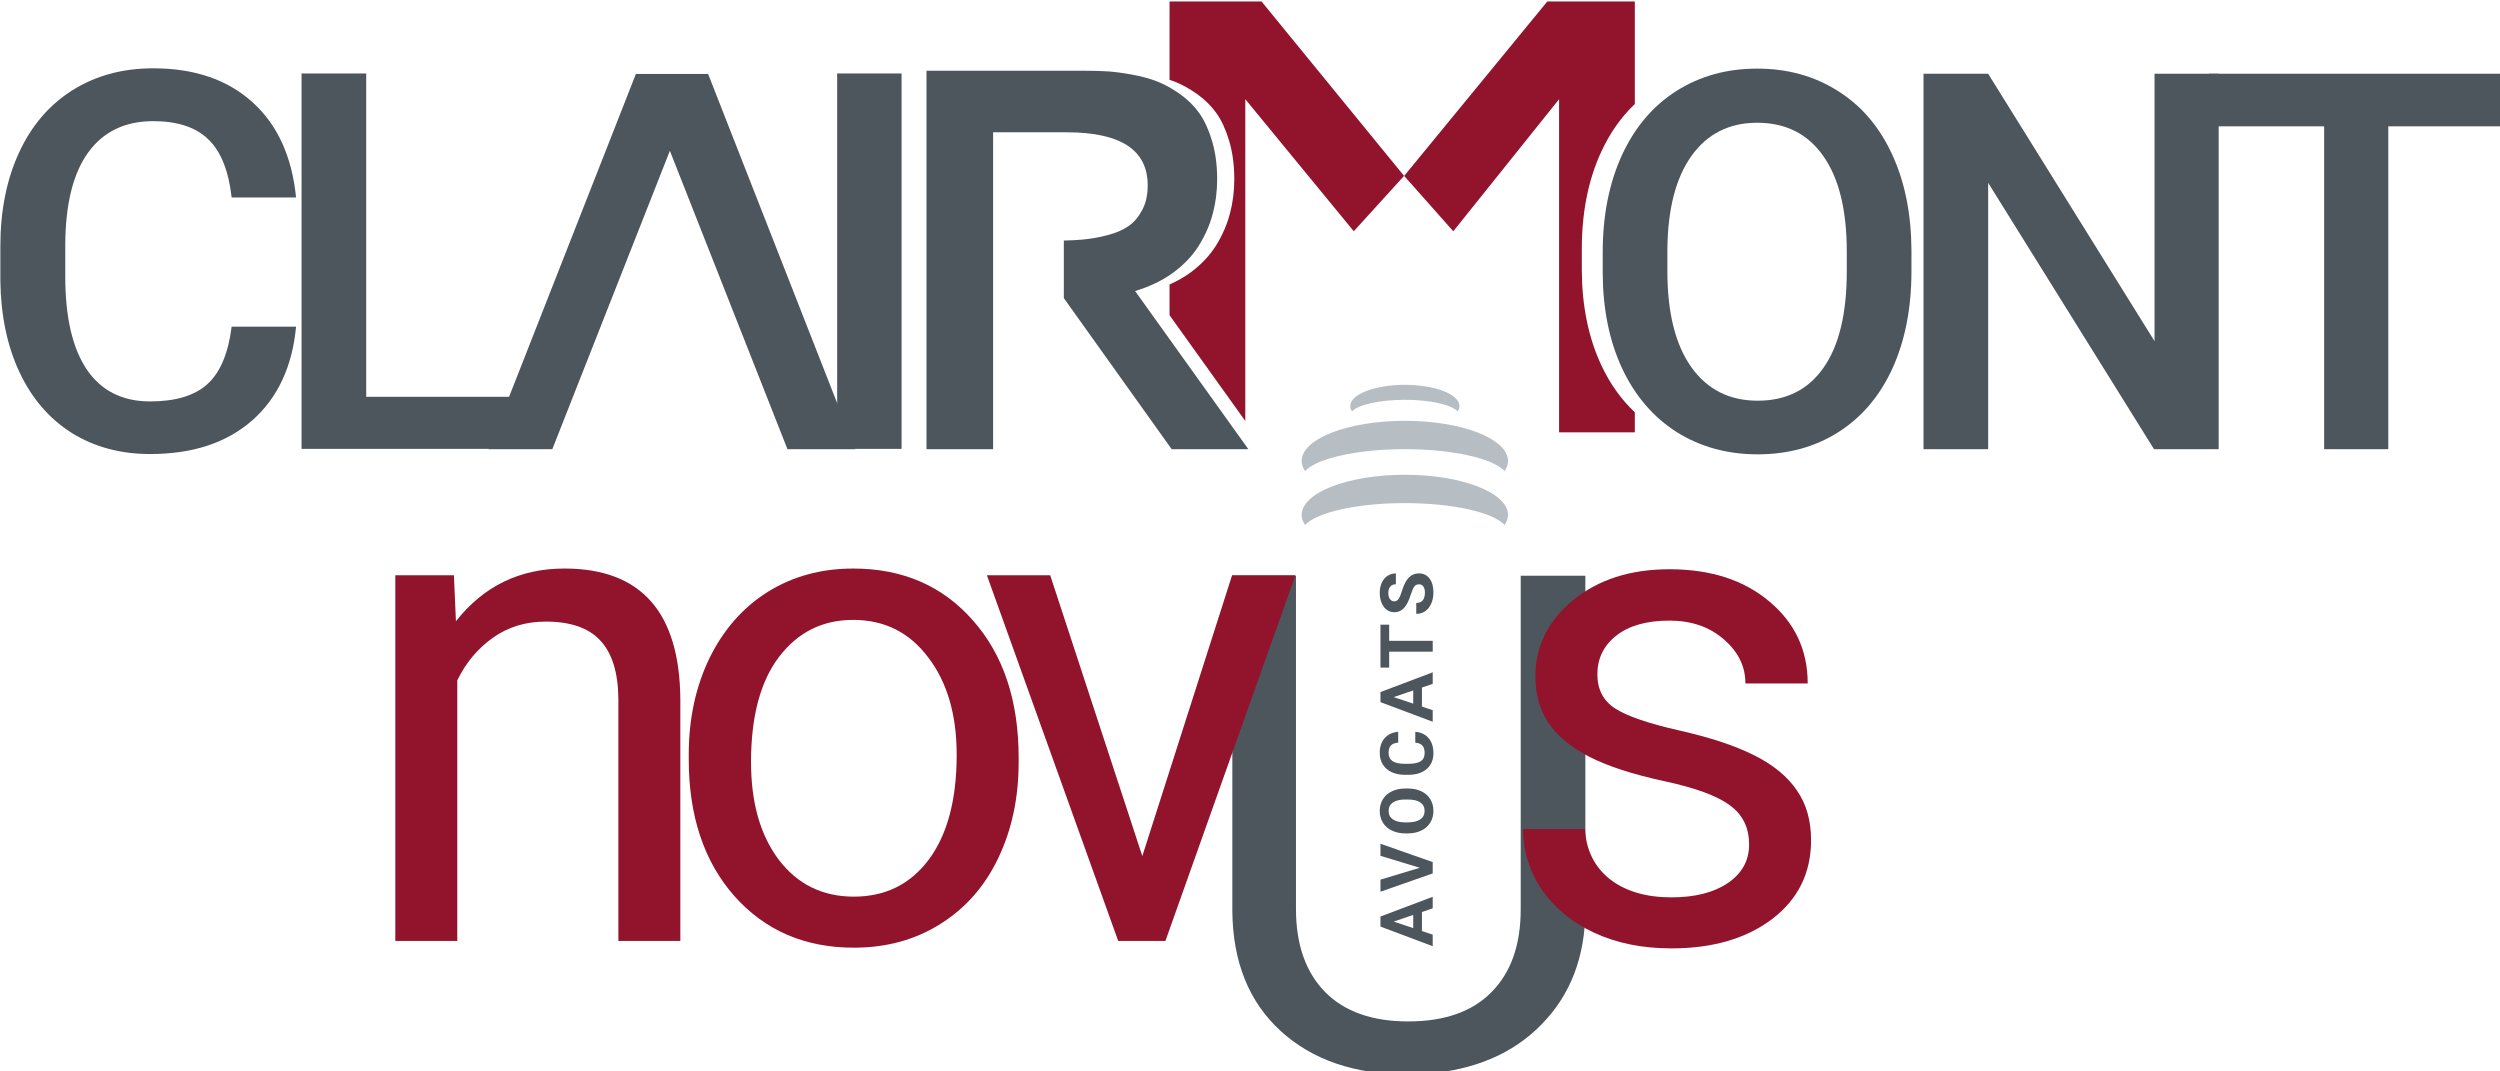 <?xml version="1.0" encoding="UTF-8" standalone="no"?>
<!-- Created with Inkscape (http://www.inkscape.org/) -->

<svg
   version="1.1"
   id="svg2"
   xml:space="preserve"
   width="70"
   height="30"
   viewBox="0 0 70 30"
   sodipodi:docname="logo.svg"
   inkscape:version="1.2.2 (732a01da63, 2022-12-09)"
   xmlns:inkscape="http://www.inkscape.org/namespaces/inkscape"
   xmlns:sodipodi="http://sodipodi.sourceforge.net/DTD/sodipodi-0.dtd"
   xmlns="http://www.w3.org/2000/svg"
   xmlns:svg="http://www.w3.org/2000/svg"><defs
     id="defs6"><clipPath
       clipPathUnits="userSpaceOnUse"
       id="clipPath16"><path
         d="M 0,300.473 H 612.283 V 0 H 0 Z"
         id="path14" /></clipPath><clipPath
       clipPathUnits="userSpaceOnUse"
       id="clipPath66"><path
         d="M 0,300.473 H 612.283 V 0 H 0 Z"
         id="path64" /></clipPath><clipPath
       clipPathUnits="userSpaceOnUse"
       id="clipPath82"><path
         d="M 0,300.473 H 612.283 V 0 H 0 Z"
         id="path80" /></clipPath></defs><sodipodi:namedview
     id="namedview4"
     pagecolor="#505050"
     bordercolor="#ffffff"
     borderopacity="1"
     inkscape:pageshadow="0"
     inkscape:pageopacity="0"
     inkscape:pagecheckerboard="1"
     showgrid="false"
     inkscape:zoom="19.304793"
     inkscape:cx="5.1282601"
     inkscape:cy="18.674119"
     inkscape:window-width="3200"
     inkscape:window-height="1711"
     inkscape:window-x="-9"
     inkscape:window-y="-9"
     inkscape:window-maximized="1"
     inkscape:current-layer="g648"
     inkscape:showpageshadow="0"
     inkscape:deskcolor="#505050" /><g
     id="g8"
     inkscape:groupmode="layer"
     inkscape:label="logo claimont-novus"
     transform="matrix(1.333,0,0,-1.333,0,400.631)"><g
       id="g648"
       transform="matrix(0.1,0,0,0.1,-4.339,274.641)"><g
         id="g272"
         transform="matrix(1.013,0,0,1.022,-3.873,-3.173)"><g
           id="g10"><g
             id="g12"
             clip-path="url(#clipPath16)"><g
               id="g18"
               transform="translate(378.709,181.519)"><path
                 d="M 0,0 C -2.669,5.652 -4.021,12.17 -4.054,19.555 V 23.9 c 0,7.525 1.332,14.167 4,19.926 1.818,3.924 4.157,7.204 6.991,9.874 V 74.783 H -11.202 L -40.889,38.928 -30.703,27.55 -8.767,54.696 V -13.769 H 6.937 v 4.11 C 4.12,-7.027 1.8,-3.816 0,0"
                 style="fill:#92132c;fill-opacity:1;fill-rule:nonzero;stroke:none"
                 id="path20" /></g><g
               id="g22"
               transform="translate(308.244,256.302)"><path
                 d="m 0,0 h -19.073 v -16.124 c 0.322,-0.107 0.673,-0.198 0.975,-0.314 1.524,-0.592 3.084,-1.445 4.716,-2.575 1.612,-1.13 2.963,-2.456 4.046,-3.966 1.073,-1.504 1.954,-3.427 2.652,-5.756 0.679,-2.306 1.037,-4.908 1.037,-7.786 0,-2.49 -0.3,-4.843 -0.911,-7.084 -0.589,-2.255 -1.546,-4.411 -2.836,-6.498 -1.297,-2.062 -3.056,-3.937 -5.306,-5.588 -1.312,-0.958 -2.78,-1.776 -4.373,-2.486 v -6.31 l 15.707,-21.744 v 66.145 l 22.493,-27.146 10.428,11.378 z"
                 style="fill:#92132c;fill-opacity:1;fill-rule:nonzero;stroke:none"
                 id="path24" /></g><g
               aria-label="U"
               transform="matrix(1,0,0,-1,292.466,37.151)"
               id="text28"
               style="font-size:142.235px;font-family:Roboto;-inkscape-font-specification:Roboto-Regular;fill:#4c565c"><path
                 d="m 82.924,-101.12 v 68.756 Q 82.855,-18.057 73.896,-8.959 65.006,0.139 49.727,1.25 l -3.542,0.139 q -16.599,0 -26.461,-8.959 Q 9.862,-16.529 9.723,-32.225 V -101.12 H 22.919 v 68.478 q 0,10.973 6.042,17.085 6.042,6.042 17.224,6.042 11.32,0 17.293,-6.042 6.042,-6.042 6.042,-17.015 V -101.12 Z"
                 id="path327" /></g><g
               id="g30"
               transform="translate(337.963,174.43)"><path
                 d="m 0,0 c 5.269,0 9.686,-1.017 10.946,-2.386 0.236,0.351 0.373,0.717 0.373,1.096 0,2.416 -5.063,4.37 -11.319,4.37 -6.258,0 -11.326,-1.954 -11.326,-4.37 0,-0.379 0.138,-0.744 0.371,-1.096 C -9.691,-1.016 -5.275,0 0,0"
                 style="fill:#b6bec3;fill-opacity:1;fill-rule:nonzero;stroke:none"
                 id="path32" /></g><g
               id="g34"
               transform="translate(337.957,164.281)"><path
                 d="m 0,0 c 9.964,0 18.304,-1.913 20.689,-4.504 0.447,0.664 0.707,1.357 0.707,2.075 0,4.561 -9.574,8.262 -21.39,8.262 -11.819,0 -21.399,-3.701 -21.399,-8.262 0,-0.718 0.261,-1.411 0.707,-2.075 C -18.298,-1.913 -9.958,0 0,0"
                 style="fill:#b6bec3;fill-opacity:1;fill-rule:nonzero;stroke:none"
                 id="path36" /></g><g
               id="g38"
               transform="translate(337.957,153.198)"><path
                 d="m 0,0 c 9.966,0 18.31,-1.913 20.691,-4.5 0.445,0.662 0.705,1.354 0.705,2.07 0,4.566 -9.574,8.258 -21.39,8.258 -11.819,0 -21.399,-3.692 -21.399,-8.258 0,-0.716 0.261,-1.407 0.707,-2.07 C -18.304,-1.913 -9.96,0 0,0"
                 style="fill:#b6bec3;fill-opacity:1;fill-rule:nonzero;stroke:none"
                 id="path40" /></g></g></g><g
           aria-label="s nov"
           transform="matrix(1,0,0,-1,355.868,63.073)"
           id="text46"
           style="font-size:142.235px;font-family:Roboto;-inkscape-font-specification:Roboto-Regular;fill:#92132c"><path
             d="m 53.477,-19.932 q 0,-5.209 -3.959,-8.056 -3.889,-2.917 -13.682,-5 -9.723,-2.084 -15.488,-5 -5.695,-2.917 -8.473,-6.945 -2.709,-4.028 -2.709,-9.584 0,-9.237 7.778,-15.626 7.848,-6.389 20.002,-6.389 12.779,0 20.696,6.598 7.987,6.598 7.987,16.877 H 52.713 q 0,-5.278 -4.514,-9.098 -4.445,-3.82 -11.251,-3.82 -7.015,0 -10.973,3.056 -3.959,3.056 -3.959,7.987 0,4.653 3.681,7.015 3.681,2.361 13.265,4.514 9.654,2.153 15.626,5.139 5.973,2.986 8.82,7.223 2.917,4.167 2.917,10.209 0,10.07 -8.056,16.182 -8.056,6.042 -20.905,6.042 -9.029,0 -15.974,-3.195 -6.945,-3.195 -10.904,-8.89 -3.889,-5.764 -3.889,-12.432 h 12.848 q 0.347,6.459 5.139,10.279 4.862,3.75 12.779,3.75 7.292,0 11.668,-2.917 4.445,-2.986 4.445,-7.917 z"
             id="path330" /><path
             d="m -215.087,-75.288 0.417,9.445 q 8.612,-10.834 22.502,-10.834 23.822,0 24.03,26.877 v 49.657 h -12.848 V -49.869 q -0.069,-8.126 -3.75,-12.015 -3.611,-3.889 -11.32,-3.889 -6.251,0 -10.973,3.334 -4.723,3.334 -7.362,8.751 v 53.546 h -12.848 V -75.288 Z"
             id="path332" /><path
             d="m -166.396,-38.41 q 0,-11.043 4.306,-19.863 4.375,-8.82 12.084,-13.612 7.778,-4.792 17.71,-4.792 15.349,0 24.794,10.626 9.515,10.626 9.515,28.266 v 0.903 q 0,10.973 -4.236,19.724 -4.167,8.681 -12.015,13.543 -7.778,4.862 -17.918,4.862 -15.279,0 -24.794,-10.626 -9.445,-10.626 -9.445,-28.128 z m 12.918,1.528 q 0,12.501 5.764,20.071 5.834,7.57 15.557,7.57 9.793,0 15.557,-7.64 5.764,-7.709 5.764,-21.53 0,-12.362 -5.903,-20.002 -5.834,-7.709 -15.557,-7.709 -9.515,0 -15.349,7.57 -5.834,7.57 -5.834,21.669 z"
             id="path334" /><path
             d="m -72.344,-17.574 18.613,-57.714 h 13.126 l -26.947,75.146 h -9.793 L -104.57,-75.288 h 13.126 z"
             id="path336" /></g><g
           aria-label="AVO CATS"
           transform="matrix(0,1,1,0,343.738,62.075)"
           id="text54"
           style="font-weight:bold;font-size:15.239px;font-family:Roboto;-inkscape-font-specification:Roboto-Bold;fill:#4c565c"><path
             d="M 7.084,-2.232 H 3.17 L 2.426,0 H 0.052 L 4.085,-10.834 H 6.154 L 10.209,0 H 7.835 Z M 3.773,-4.041 H 6.481 L 5.119,-8.096 Z"
             id="path339" /><path
             d="m 16.172,-2.686 2.456,-8.148 h 2.485 L 17.34,0 h -2.329 l -3.758,-10.834 h 2.478 z"
             id="path341" /><path
             d="m 32.467,-5.172 q 0,1.6 -0.566,2.805 -0.566,1.205 -1.622,1.86 -1.049,0.655 -2.411,0.655 -1.347,0 -2.403,-0.647 Q 24.408,-1.146 23.828,-2.344 23.247,-3.549 23.24,-5.112 v -0.536 q 0,-1.6 0.573,-2.813 0.58,-1.22 1.63,-1.868 1.057,-0.655 2.411,-0.655 1.354,0 2.403,0.655 1.057,0.647 1.63,1.868 0.58,1.213 0.58,2.805 z m -2.262,-0.491 q 0,-1.704 -0.61,-2.59 -0.61,-0.885 -1.741,-0.885 -1.124,0 -1.734,0.878 -0.61,0.871 -0.618,2.56 v 0.528 q 0,1.659 0.61,2.575 0.61,0.915 1.756,0.915 1.124,0 1.726,-0.878 0.603,-0.885 0.61,-2.575 z"
             id="path343" /><path
             d="m 44.112,-3.609 q -0.126,1.749 -1.295,2.753 -1.161,1.005 -3.066,1.005 -2.084,0 -3.282,-1.399 -1.191,-1.406 -1.191,-3.854 v -0.662 q 0,-1.563 0.551,-2.753 0.551,-1.191 1.57,-1.823 1.027,-0.64 2.381,-0.64 1.875,0 3.021,1.005 1.146,1.005 1.325,2.82 h -2.232 q -0.082,-1.049 -0.588,-1.518 -0.499,-0.476 -1.525,-0.476 -1.116,0 -1.674,0.804 -0.551,0.796 -0.566,2.478 v 0.819 q 0,1.756 0.528,2.567 0.536,0.811 1.682,0.811 1.034,0 1.54,-0.469 0.513,-0.476 0.588,-1.466 z"
             id="path345" /><path
             d="M 53.218,-2.232 H 49.304 L 48.56,0 h -2.374 l 4.033,-10.834 h 2.069 L 56.343,0 H 53.97 Z M 49.907,-4.041 h 2.709 l -1.362,-4.055 z"
             id="path347" /><path
             d="M 66.138,-9.026 H 62.819 V 0 h -2.232 v -9.026 h -3.274 v -1.808 h 8.825 z"
             id="path349" /><path
             d="m 74.431,-2.843 q 0,-0.632 -0.446,-0.967 -0.446,-0.342 -1.607,-0.714 -1.161,-0.379 -1.838,-0.744 -1.845,-0.997 -1.845,-2.686 0,-0.878 0.491,-1.563 0.499,-0.692 1.421,-1.079 0.93,-0.387 2.084,-0.387 1.161,0 2.069,0.424 0.908,0.417 1.406,1.183 0.506,0.766 0.506,1.741 h -2.232 q 0,-0.744 -0.469,-1.153 -0.469,-0.417 -1.317,-0.417 -0.819,0 -1.272,0.35 -0.454,0.342 -0.454,0.908 0,0.528 0.528,0.885 0.536,0.357 1.57,0.67 1.905,0.573 2.776,1.421 0.871,0.848 0.871,2.113 0,1.406 -1.064,2.21 -1.064,0.796 -2.865,0.796 -1.25,0 -2.277,-0.454 -1.027,-0.461 -1.57,-1.258 -0.536,-0.796 -0.536,-1.845 h 2.24 q 0,1.793 2.143,1.793 0.796,0 1.243,-0.32 0.446,-0.327 0.446,-0.908 z"
             id="path351" /></g><g
           aria-label="CLI"
           transform="matrix(1,0,0,-1,41.326,164.344)"
           id="text58"
           style="font-weight:500;font-size:108.532px;font-family:'Roboto Medium';-inkscape-font-specification:Roboto-Medium;fill:#4c565c"><path
             d="m 66.72,-25.119 q -1.166,12.348 -9.115,19.29 -7.949,6.889 -21.145,6.889 -9.221,0 -16.269,-4.346 Q 13.196,-7.684 9.38,-15.739 5.564,-23.794 5.405,-34.446 v -7.207 q 0,-10.917 3.869,-19.237 3.869,-8.32 11.076,-12.825 7.26,-4.505 16.746,-4.505 12.772,0 20.562,6.942 7.79,6.942 9.062,19.608 H 53.365 q -0.954,-8.32 -4.875,-11.977 -3.869,-3.71 -11.394,-3.71 -8.744,0 -13.461,6.412 -4.663,6.359 -4.769,18.707 v 6.836 q 0,12.507 4.452,19.078 4.505,6.571 13.143,6.571 7.896,0 11.871,-3.551 3.975,-3.551 5.034,-11.818 z"
             id="path354" /><path
             d="M 81.269,-10.705 H 116.298 V 0 H 67.861 v -77.159 h 13.408 z"
             id="path356" /><path
             d="m 192.279,0 h -13.355 v -77.159 h 13.355 z"
             id="path358" /></g><g
           id="g60"><g
             id="g62"
             clip-path="url(#clipPath66)"><g
               id="g68"
               transform="translate(193.488,241.403)"><path
                 d="m 0,0 h -14.975 l -30.56,-77.122 h 13.23 l 24.376,61.327 24.384,-61.327 h 14.051 z"
                 style="fill:#4c565c;fill-opacity:1;fill-rule:nonzero;stroke:none"
                 id="path70" /></g></g></g><g
           aria-label="ONT"
           transform="matrix(1,0,0,-1,373.586,164.281)"
           id="text74"
           style="font-weight:500;font-size:108.532px;font-family:'Roboto Medium';-inkscape-font-specification:Roboto-Medium;fill:#4c565c"><path
             d="m 69.422,-36.566 q 0,11.341 -3.922,19.926 -3.922,8.532 -11.235,13.143 -7.26,4.557 -16.746,4.557 -9.38,0 -16.746,-4.557 Q 13.461,-8.108 9.433,-16.587 5.458,-25.066 5.405,-36.142 v -4.346 q 0,-11.288 3.975,-19.926 4.028,-8.638 11.288,-13.196 7.313,-4.61 16.746,-4.61 9.433,0 16.693,4.557 7.313,4.505 11.288,13.037 3.975,8.479 4.028,19.767 z m -13.408,-4.028 q 0,-12.825 -4.875,-19.661 -4.822,-6.836 -13.725,-6.836 -8.691,0 -13.619,6.836 -4.875,6.783 -4.981,19.237 v 4.452 q 0,12.719 4.928,19.661 4.981,6.942 13.778,6.942 8.903,0 13.672,-6.783 4.822,-6.783 4.822,-19.82 z"
             id="path361" /><path
             d="M 133.128,0 H 119.721 L 85.328,-54.743 V 0 H 71.92 v -77.159 h 13.408 l 34.499,54.955 v -54.955 h 13.302 z"
             id="path363" /><path
             d="M 192.355,-66.349 H 168.296 V 0 h -13.302 v -66.349 h -23.847 v -10.811 h 61.208 z"
             id="path365" /></g><g
           id="g76"><g
             id="g78"
             clip-path="url(#clipPath82)"><g
               id="g84"
               transform="translate(282.027,196.787)"><path
                 d="m 0,0 c 3.057,0.905 5.721,2.185 7.965,3.824 2.252,1.652 4.008,3.526 5.306,5.588 1.292,2.088 2.247,4.243 2.836,6.498 0.61,2.241 0.91,4.594 0.91,7.084 0,2.878 -0.355,5.48 -1.037,7.786 -0.698,2.329 -1.58,4.252 -2.654,5.757 -1.081,1.509 -2.43,2.835 -4.045,3.965 -1.63,1.13 -3.191,1.983 -4.715,2.575 -1.513,0.581 -3.244,1.049 -5.204,1.401 -1.945,0.351 -3.595,0.567 -4.972,0.661 -1.37,0.089 -2.878,0.131 -4.53,0.131 h -33.114 v -77.776 h 13.81 v 65.128 h 15.258 c 11.214,0 16.801,-3.633 16.801,-10.903 0,-1.922 -0.359,-3.596 -1.109,-5.012 -0.75,-1.435 -1.693,-2.55 -2.85,-3.352 -1.154,-0.801 -2.613,-1.42 -4.413,-1.884 -1.779,-0.469 -3.52,-0.75 -5.198,-0.905 -1.145,-0.099 -2.423,-0.164 -3.824,-0.196 V -1.458 L 7.584,-32.506 h 15.898 z"
                 style="fill:#4c565c;fill-opacity:1;fill-rule:nonzero;stroke:none"
                 id="path86" /></g></g></g></g></g></g></svg>
